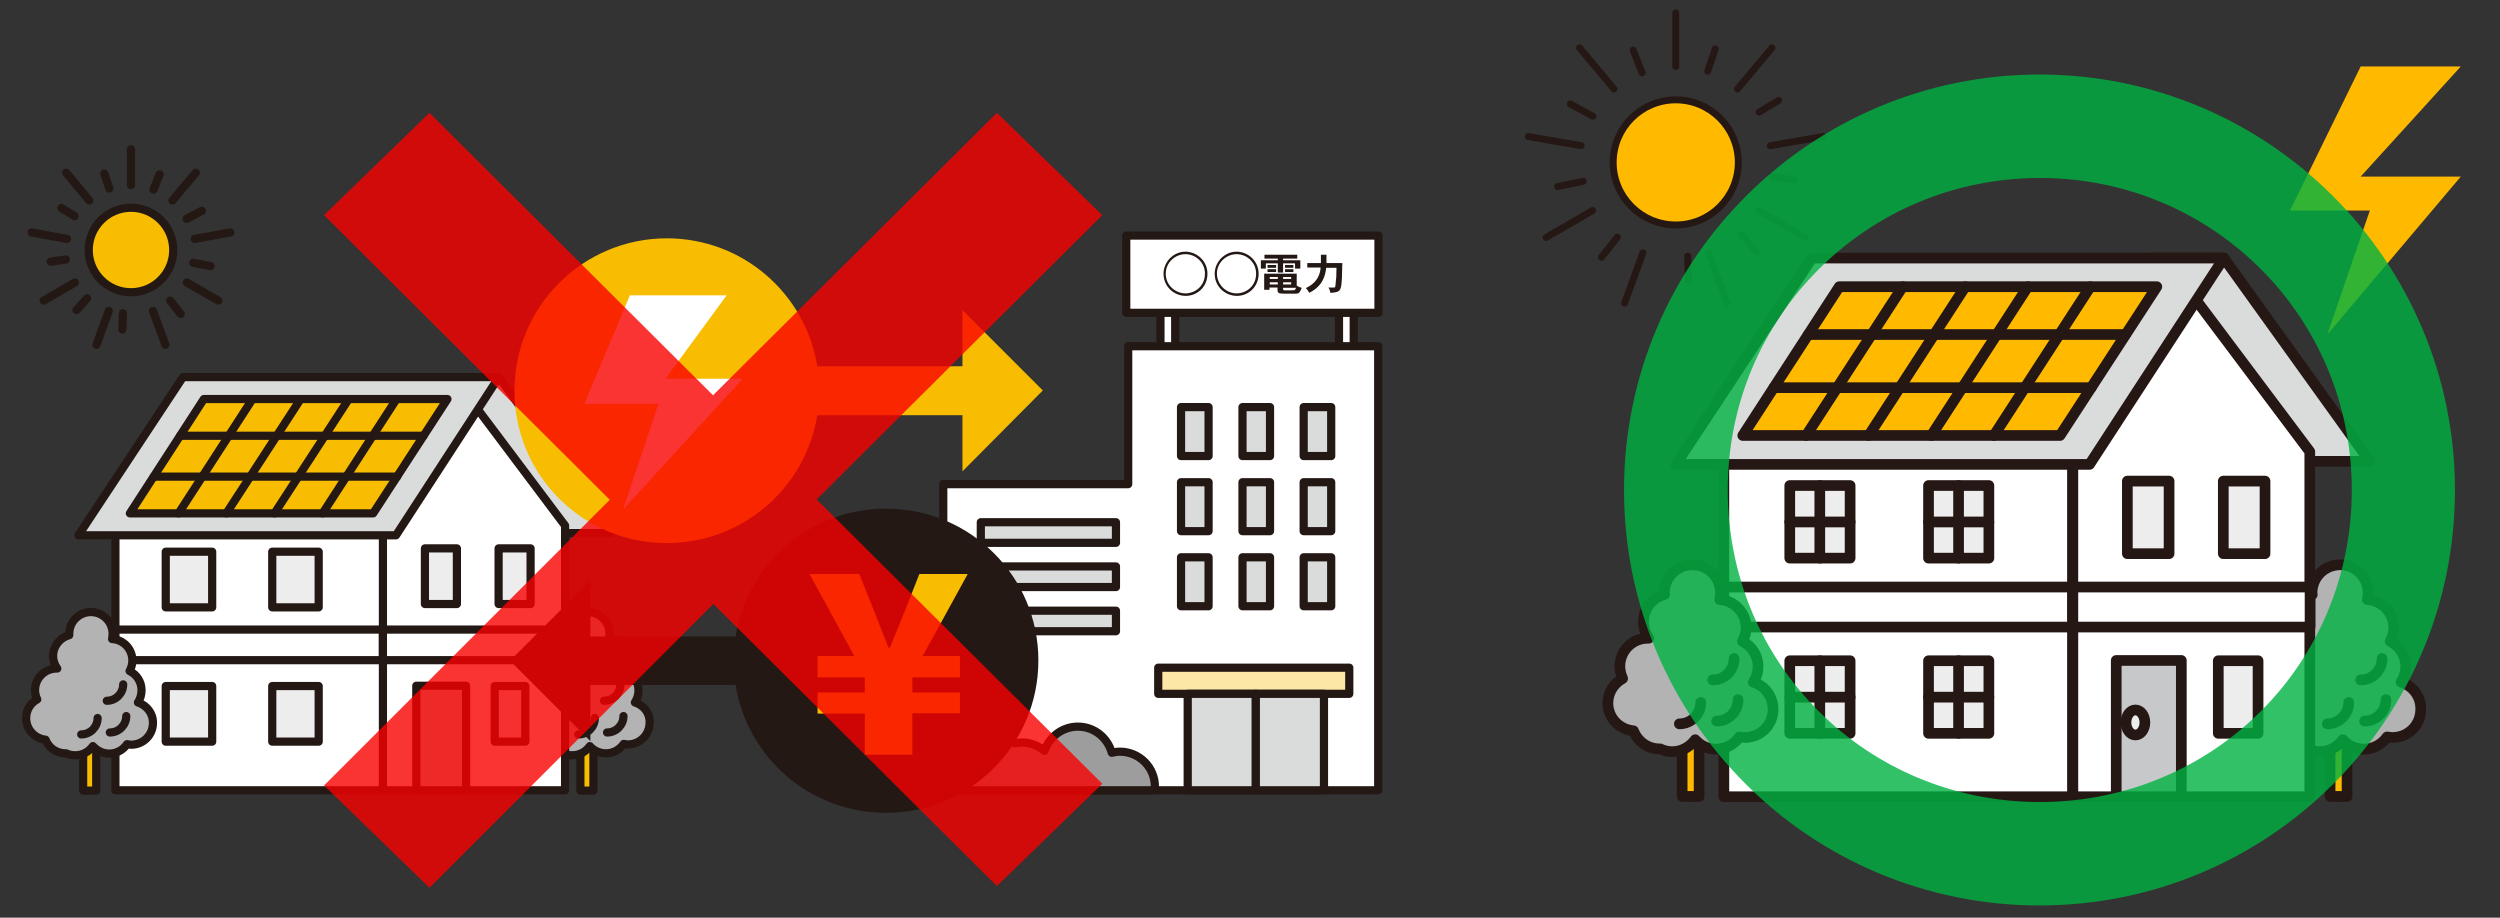 <?xml version="1.0" encoding="utf-8"?>
<!-- Generator: Adobe Illustrator 28.0.0, SVG Export Plug-In . SVG Version: 6.00 Build 0)  -->
<svg version="1.1" id="レイヤー_1" xmlns="http://www.w3.org/2000/svg" xmlns:xlink="http://www.w3.org/1999/xlink" x="0px"
	 y="0px" viewBox="0 0 899 330" style="enable-background:new 0 0 899 330;" xml:space="preserve">
<rect x="0" y="0" width="899" height="330" fill="#333333" stroke="none"/>
<style type="text/css">
	.st0{fill:#F8BD00;stroke:#231814;stroke-width:2.95;stroke-linecap:round;stroke-linejoin:round;stroke-miterlimit:10;}
	.st1{fill:none;stroke:#231814;stroke-width:2.95;stroke-linecap:round;stroke-linejoin:round;stroke-miterlimit:10;}
	.st2{fill:#B3B3B4;stroke:#231814;stroke-width:2.95;stroke-linecap:round;stroke-linejoin:round;stroke-miterlimit:10;}
	.st3{fill:#DADBDB;stroke:#231814;stroke-width:2.95;stroke-linecap:round;stroke-linejoin:round;stroke-miterlimit:10;}
	.st4{fill:#FFFFFF;stroke:#231814;stroke-width:2.95;stroke-linecap:round;stroke-linejoin:round;stroke-miterlimit:10;}
	.st5{fill:#EDEDEE;stroke:#231814;stroke-width:2.95;stroke-linecap:round;stroke-linejoin:round;stroke-miterlimit:10;}
	.st6{fill:#C8C8C9;stroke:#231814;stroke-width:2.95;stroke-linecap:round;stroke-linejoin:round;stroke-miterlimit:10;}
	.st7{fill:#FDE7A7;stroke:#231814;stroke-width:2.95;stroke-linecap:round;stroke-linejoin:round;stroke-miterlimit:10;}
	.st8{fill:#9D9D9E;stroke:#231814;stroke-width:2.95;stroke-linecap:round;stroke-linejoin:round;stroke-miterlimit:10;}
	.st9{fill:#231814;}
	.st10{fill:#F8BD00;}
	.st11{fill:#FFFFFF;}
	.st12{opacity:0.8;}
	.st13{fill:#F90000;stroke:#F90000;stroke-width:29;stroke-miterlimit:10;}
	.st14{fill:#FFBA00;stroke:#251714;stroke-width:3.844;stroke-linecap:round;stroke-linejoin:round;stroke-miterlimit:10;}
	.st15{fill:#B3B3B4;stroke:#251714;stroke-width:3.844;stroke-linecap:round;stroke-linejoin:round;stroke-miterlimit:10;}
	.st16{fill:none;stroke:#251714;stroke-width:3.844;stroke-linecap:round;stroke-linejoin:round;stroke-miterlimit:10;}
	.st17{fill:#DADBDB;stroke:#251714;stroke-width:3.844;stroke-linecap:round;stroke-linejoin:round;stroke-miterlimit:10;}
	.st18{fill:#FFFFFF;stroke:#251714;stroke-width:3.844;stroke-linecap:round;stroke-linejoin:round;stroke-miterlimit:10;}
	.st19{fill:#EDEDEE;stroke:#251714;stroke-width:3.844;stroke-linecap:round;stroke-linejoin:round;stroke-miterlimit:10;}
	.st20{fill:#C7C8C9;stroke:#251714;stroke-width:3.844;stroke-linecap:round;stroke-linejoin:round;stroke-miterlimit:10;}
	.st21{fill:#FFBA00;stroke:#251714;stroke-width:2.5;stroke-linecap:round;stroke-linejoin:round;stroke-miterlimit:10;}
	.st22{fill:none;stroke:#251714;stroke-width:2.5;stroke-linecap:round;stroke-linejoin:round;stroke-miterlimit:10;}
	.st23{fill:#FFBA00;}
	.st24{fill:#00B141;stroke:#00B141;stroke-width:26;stroke-miterlimit:10;}
</style>
<g>
	<g>
		<g>
			<circle class="st0" cx="47.1" cy="89.9" r="15.2"/>
			<g>
				<line class="st1" x1="47.1" y1="53.7" x2="47.1" y2="66.6"/>
				<line class="st1" x1="23.8" y1="62.1" x2="32.1" y2="72.1"/>
				<line class="st1" x1="11.4" y1="83.6" x2="24.1" y2="85.9"/>
				<line class="st1" x1="15.7" y1="108.1" x2="26.9" y2="101.6"/>
				<line class="st1" x1="34.7" y1="124" x2="39.1" y2="111.8"/>
				<line class="st1" x1="59.5" y1="124" x2="55" y2="111.8"/>
				<line class="st1" x1="78.5" y1="108.1" x2="67.2" y2="101.6"/>
				<line class="st1" x1="82.8" y1="83.6" x2="70" y2="85.9"/>
				<line class="st1" x1="70.4" y1="62.1" x2="62" y2="72.1"/>
			</g>
			<polyline class="st1" points="57.4,62.7 55.2,68.2 57.4,62.7 			"/>
			<polyline class="st1" points="72.6,75.8 67.1,78.7 72.6,75.8 			"/>
			<polyline class="st1" points="75.7,95.7 69.5,94.5 75.7,95.7 			"/>
			<polyline class="st1" points="65,112.9 61.2,108.1 65,112.9 			"/>
			<polyline class="st1" points="44,118.5 44.2,112.6 44,118.5 			"/>
			<polyline class="st1" points="27.5,111.5 31.3,107.3 27.5,111.5 			"/>
			<polyline class="st1" points="18.2,94.1 23.7,93.3 18.2,94.1 			"/>
			<polyline class="st1" points="22.1,74.8 26.8,77.7 22.1,74.8 			"/>
			<polyline class="st1" points="37.5,62.4 39.3,67.8 37.5,62.4 			"/>
		</g>
		<g>
			<g>
				<rect x="208.7" y="260.6" class="st0" width="4.7" height="23.7"/>
				<path class="st2" d="M228.3,252.6c0.8-1.2,1.3-2.7,1.3-4.4c0-3-1.7-5.6-4.3-6.9c0.6-1.1,1-2.4,1-3.8c0-4.1-3.2-7.5-7.3-7.7
					c0.1-0.6,0.2-1.2,0.2-1.9c0-4.3-3.5-7.8-7.8-7.8c-4.3,0-7.8,3.5-7.8,7.8c0,0.2,0,0.3,0,0.5c-3.3,0.9-5.8,3.9-5.8,7.5
					c0,1.7,0.6,3.3,1.5,4.5c-0.1,0-0.1,0-0.2,0c-4.3,0-7.8,3.5-7.8,7.8c0,1.2,0.3,2.3,0.8,3.3c-2.4,1.3-4,3.8-4,6.8
					c0,4,3.1,7.3,7,7.7c1.1,2.9,3.9,4.9,7.2,4.9c0.1,0,0.1,0,0.2,0c1,0.5,2.1,0.7,3.3,0.7c2.6,0,4.9-1.3,6.3-3.3
					c1.4,1.6,3.5,2.6,5.8,2.6c2.7,0,5-1.4,6.4-3.4c0.5,0.1,1,0.2,1.5,0.2c4.3,0,7.8-3.5,7.8-7.8
					C233.8,256.5,231.5,253.6,228.3,252.6z"/>
				<path class="st1" d="M224.2,257.5c0,3.2-2.6,5.9-5.9,5.9"/>
				<path class="st1" d="M213.9,258.2c0,3.2-2.6,5.9-5.9,5.9"/>
				<path class="st1" d="M223.1,246.1c0,3.2-2.6,5.9-5.9,5.9"/>
			</g>
			<g>
				<polygon class="st3" points="219.7,191.7 202.8,191.7 159.4,135.6 179.4,135.6 				"/>
				<rect x="41.5" y="189" class="st4" width="96.3" height="95.2"/>
				<rect x="41.5" y="226.4" class="st4" width="96.3" height="11"/>
				<rect x="59.6" y="198.4" class="st5" width="16.7" height="20"/>
				<rect x="97.9" y="198.4" class="st5" width="16.7" height="20"/>
				<rect x="59.6" y="246.7" class="st5" width="16.7" height="20"/>
				<rect x="97.9" y="246.7" class="st5" width="16.7" height="20"/>
				<polygon class="st4" points="137.7,189 169.7,144.4 203.2,189 203.2,284.2 137.7,284.2 				"/>
				<rect x="137.7" y="226.4" class="st4" width="65.4" height="11"/>
				<rect x="152.8" y="197.2" class="st5" width="11.5" height="20"/>
				<rect x="179.3" y="197.2" class="st5" width="11.5" height="20"/>
				<rect x="149.7" y="246.6" class="st6" width="17.9" height="37.6"/>
				<rect x="177.9" y="246.7" class="st5" width="11" height="20"/>
				<g>
					<polygon class="st3" points="142.4,192.5 28.2,192.5 65.8,135.6 179.4,135.6 					"/>
					<polygon class="st0" points="134.2,184.6 46.7,184.6 73.3,143.5 160.9,143.5 					"/>
					<line class="st4" x1="64.2" y1="184.6" x2="90.8" y2="143.5"/>
					<line class="st4" x1="81.4" y1="184.6" x2="108.1" y2="143.5"/>
					<line class="st4" x1="98.7" y1="184.6" x2="125.4" y2="143.5"/>
					<line class="st4" x1="116" y1="184.6" x2="142.6" y2="143.5"/>
					<line class="st4" x1="64.8" y1="156.7" x2="152.3" y2="156.7"/>
					<line class="st4" x1="55.3" y1="171.4" x2="142.8" y2="171.4"/>
				</g>
			</g>
			<g>
				<rect x="29.9" y="260.6" class="st0" width="4.7" height="23.7"/>
				<path class="st2" d="M49.6,252.6c0.8-1.2,1.3-2.7,1.3-4.4c0-3-1.7-5.6-4.3-6.9c0.6-1.1,1-2.4,1-3.8c0-4.1-3.2-7.5-7.3-7.7
					c0.1-0.6,0.2-1.2,0.2-1.9c0-4.3-3.5-7.8-7.8-7.8c-4.3,0-7.8,3.5-7.8,7.8c0,0.2,0,0.3,0,0.5c-3.3,0.9-5.8,3.9-5.8,7.5
					c0,1.7,0.6,3.3,1.5,4.5c-0.1,0-0.1,0-0.2,0c-4.3,0-7.8,3.5-7.8,7.8c0,1.2,0.3,2.3,0.8,3.3c-2.4,1.3-4,3.8-4,6.8
					c0,4,3.1,7.3,7,7.7c1.1,2.9,3.9,4.9,7.2,4.9c0.1,0,0.1,0,0.2,0c1,0.5,2.1,0.7,3.3,0.7c2.6,0,4.9-1.3,6.3-3.3
					C35,270,37,271,39.3,271c2.7,0,5-1.4,6.4-3.4c0.5,0.1,1,0.2,1.5,0.2c4.3,0,7.8-3.5,7.8-7.8C55.1,256.5,52.7,253.6,49.6,252.6z"
					/>
				<path class="st1" d="M45.4,257.5c0,3.2-2.6,5.9-5.9,5.9"/>
				<path class="st1" d="M35.1,258.2c0,3.2-2.6,5.9-5.9,5.9"/>
				<path class="st1" d="M44.3,246.1c0,3.2-2.6,5.9-5.9,5.9"/>
			</g>
		</g>
		<g>
			<g>
				<rect x="417.3" y="106.4" class="st4" width="5.3" height="20.8"/>
				<rect x="481.5" y="106.4" class="st4" width="5.3" height="20.8"/>
				<polygon class="st4" points="405.7,124.5 405.7,174.1 339.2,174.1 339.2,284.2 405.7,284.2 495.6,284.2 495.6,124.5 				"/>
				<g>
					<rect x="424.7" y="146.4" class="st3" width="9.9" height="17.6"/>
					<rect x="424.7" y="173.4" class="st3" width="9.9" height="17.6"/>
					<rect x="424.7" y="200.4" class="st3" width="9.9" height="17.6"/>
				</g>
				<g>
					<rect x="446.8" y="146.4" class="st3" width="9.9" height="17.6"/>
					<rect x="446.8" y="173.4" class="st3" width="9.9" height="17.6"/>
					<rect x="446.8" y="200.4" class="st3" width="9.9" height="17.6"/>
				</g>
				<g>
					<rect x="468.8" y="146.4" class="st3" width="9.9" height="17.6"/>
					<rect x="468.8" y="173.4" class="st3" width="9.9" height="17.6"/>
					<rect x="468.8" y="200.4" class="st3" width="9.9" height="17.6"/>
				</g>
				<rect x="416.5" y="240.1" class="st7" width="68.7" height="9.4"/>
				<rect x="427.1" y="249.5" class="st3" width="24.5" height="34.7"/>
				<rect x="451.6" y="249.5" class="st3" width="24.5" height="34.7"/>
				<rect x="352.7" y="187.8" class="st3" width="48.6" height="7.4"/>
				<rect x="352.7" y="203.7" class="st3" width="48.6" height="7.4"/>
				<rect x="352.7" y="219.6" class="st3" width="48.6" height="7.4"/>
				<path class="st8" d="M402.7,270.3c-1,0-2,0.2-2.9,0.4c-1.5-5.4-6.3-9.4-12.2-9.4c-5.6,0-10.3,3.7-12,8.7c-2.2-1.8-5-3-8.1-3
					c-0.9,0-1.8,0.1-2.7,0.3c-2.1-4-6.3-6.8-11.2-6.8c-4.3,0-8.1,2.1-10.4,5.4c-2.2-1.8-5-3-8-3c-7,0-12.7,5.7-12.7,12.7
					c0,1.5,0.3,2.9,0.8,4.2c-1.2,1.2-2.1,2.7-2.8,4.4h94.7c0.1-0.4,0.1-0.8,0.1-1.2C415.4,276,409.7,270.3,402.7,270.3z"/>
				<rect x="405" y="84.7" class="st4" width="90.7" height="27.8"/>
			</g>
			<g>
				<path class="st9" d="M434.2,98.4c0,4.9-3.8,8-7.8,8c-4.1,0-8-3.2-8-8c0-1.9,0.8-4.2,2.7-5.9c2.2-1.9,4.3-2,5.3-2
					C430.6,90.6,434.2,94,434.2,98.4z M426.3,105.5c3.3,0,7-2.5,7-7.1c0-4.2-3.5-7-7-7c-3.8,0-7.1,3.1-7.1,7
					C419.2,102.7,422.8,105.5,426.3,105.5z"/>
				<path class="st9" d="M452.6,98.4c0,4.9-3.8,8-7.8,8c-4.1,0-8-3.2-8-8c0-1.9,0.8-4.2,2.7-5.9c2.2-1.9,4.3-2,5.3-2
					C449,90.6,452.6,94,452.6,98.4z M444.7,105.5c3.3,0,7-2.5,7-7.1c0-4.2-3.5-7-7-7c-3.8,0-7.1,3.1-7.1,7
					C437.7,102.7,441.2,105.5,444.7,105.5z"/>
				<path class="st9" d="M466.5,91.6V93h-5.1v0.6h6.2v3h-1.9v-1.9h-4.3V98h-1.9v-3.3h-4.3v1.9h-1.8v-3h6.1V93h-4.8v-1.4H466.5z
					 M466.3,102.7c0.5,0.4,1.1,0.6,1.8,0.8c-0.1,0.4-0.7,1.8-1.3,2c-0.3,0.1-0.9,0.1-1.1,0.1h-2.1c-2.3,0-2.9,0-3.4-0.1
					c-0.7-0.2-0.8-0.7-0.8-1.2v-0.9h-2.9v0.8h-1.9v-5.8h11.7V102.7z M458.9,95.3v1h-3.1v-1H458.9z M458.9,96.8v1h-3.1v-1H458.9z
					 M456.6,99.6v0.7h2.9v-0.7H456.6z M456.6,101.5v0.8h2.9v-0.8H456.6z M461.4,99.6v0.7h2.9v-0.7H461.4z M461.4,101.5v0.8h2.9v-0.8
					H461.4z M461.4,104c0,0.4,0.4,0.4,0.5,0.4c0.3,0,1.8,0,2.1,0c1.2,0,1.5,0,1.7-0.2c0,0,0.2-0.3,0.4-0.7h-4.7V104z M465.1,95.3v1
					h-3v-1H465.1z M465.1,96.8v1h-3v-1H465.1z"/>
				<path class="st9" d="M470.1,96.4v-1.8h4.9c0-0.9,0-1.9,0-3h2c0,1.1,0,2.1,0,3h5.7c-0.1,3.9-0.1,7.6-0.6,9
					c-0.3,1-0.9,1.6-3.7,1.7c-0.1-0.7-0.3-1.3-0.7-1.9h2c0.4,0,0.5-0.1,0.6-1.5c0.2-1.6,0.3-2.8,0.3-5.6h-3.7
					c-0.3,2.6-1.1,6.5-6.1,9c-0.3-0.6-0.7-1.2-1.2-1.7c1.8-0.9,3-1.8,4-3.3c1-1.6,1.2-2.9,1.3-4.1H470.1z"/>
			</g>
		</g>
		<g>
			<path class="st10" d="M375,140.4l-28.9-28.9v20.2h-52.2c-4.2-26.1-26.8-46-54.1-46c-30.2,0-54.8,24.5-54.8,54.8
				s24.5,54.8,54.8,54.8c27.3,0,49.9-19.9,54.1-46h52.2v20.2L375,140.4z"/>
			<polygon class="st11" points="226.5,106.2 261.3,106.2 239.3,136.2 267.1,136.2 224,183.3 236.8,145.2 210.1,145.2 			"/>
			<path class="st9" d="M318.6,182.9c-27.3,0-49.9,19.9-54.1,46h-52.2v-20.2l-28.9,28.9l28.9,28.9v-20.2h52.2
				c4.2,26.1,26.8,46,54.1,46c30.2,0,54.8-24.5,54.8-54.8S348.8,182.9,318.6,182.9z"/>
			<g>
				<path class="st10" d="M311,271.5v-14.9h-17V249h17v-5.4h-17v-7.7h13.2l-16.1-29.5H309l5.2,13c2.1,5.4,3.9,9.9,5.3,13.5h0.5
					c0.4-1.1,2.3-5.6,5.5-13.5l5.1-13h17.4l-16.2,29.5h13.4v7.7h-17.1v5.4h17.1v7.5h-17.1v14.9H311z"/>
			</g>
		</g>
	</g>
	<g class="st12">
		<path class="st13" d="M154.3,60.9l102.1,101.7L358.6,60.9l17.1,16.6L273.1,179.6l102.6,102.1l-17.1,16.6L256.5,196.7L154.3,298.9
			l-17.1-16.6l102.6-102.6L137.2,77.5L154.3,60.9z"/>
	</g>
	<g>
		<g>
			<g>
				<g>
					<rect x="837.9" y="255.6" class="st14" width="6.1" height="30.8"/>
					<path class="st15" d="M863.4,245.3c1.1-1.6,1.7-3.6,1.7-5.7c0-3.9-2.3-7.3-5.6-9c0.8-1.5,1.3-3.1,1.3-4.9
						c0-5.4-4.2-9.7-9.5-10.1c0.2-0.8,0.3-1.6,0.3-2.4c0-5.6-4.5-10.1-10.1-10.1c-5.6,0-10.1,4.5-10.1,10.1c0,0.2,0,0.4,0.1,0.6
						c-4.4,1.1-7.6,5.1-7.6,9.8c0,2.2,0.7,4.2,1.9,5.9c-0.1,0-0.2,0-0.3,0c-5.6,0-10.1,4.5-10.1,10.1c0,1.6,0.4,3,1,4.4
						c-3.1,1.7-5.3,5-5.3,8.8c0,5.3,4,9.5,9.2,10c1.5,3.8,5.1,6.5,9.4,6.5c0.1,0,0.1,0,0.2,0c1.3,0.6,2.7,1,4.3,1
						c3.4,0,6.4-1.7,8.3-4.3c1.9,2.1,4.5,3.4,7.5,3.4c3.5,0,6.6-1.8,8.4-4.4c0.6,0.1,1.3,0.2,2,0.2c5.6,0,10.1-4.5,10.1-10.1
						C870.6,250.4,867.6,246.6,863.4,245.3z"/>
					<path class="st16" d="M858,251.6c0,4.2-3.4,7.7-7.7,7.7"/>
					<path class="st16" d="M844.6,252.6c0,4.2-3.4,7.7-7.7,7.7"/>
					<path class="st16" d="M856.6,236.8c0,4.2-3.4,7.7-7.7,7.7"/>
				</g>
				<polygon class="st17" points="852.2,165.9 830.1,165.9 773.6,92.8 799.7,92.8 				"/>
				<rect x="619.9" y="162.4" class="st18" width="125.4" height="124.1"/>
				<rect x="619.9" y="211.1" class="st18" width="125.4" height="14.4"/>
				<polygon class="st18" points="745.4,162.4 787,104.3 830.6,162.4 830.6,286.5 745.4,286.5 				"/>
				<rect x="745.4" y="211.1" class="st18" width="85.3" height="14.4"/>
				<rect x="765" y="173" class="st19" width="15" height="26.1"/>
				<rect x="799.5" y="173" class="st19" width="15" height="26.1"/>
				<rect x="761" y="237.5" class="st20" width="23.4" height="49"/>
				<rect x="797.7" y="237.6" class="st19" width="14.3" height="26.1"/>
				<g>
					<polygon class="st17" points="751.4,167 602.6,167 651.6,92.8 799.7,92.8 					"/>
					<polygon class="st14" points="740.8,156.6 626.7,156.6 661.4,103.1 775.6,103.1 					"/>
					<line class="st18" x1="649.5" y1="156.6" x2="684.2" y2="103.1"/>
					<line class="st18" x1="672" y1="156.6" x2="706.7" y2="103.1"/>
					<line class="st18" x1="694.5" y1="156.6" x2="729.2" y2="103.1"/>
					<line class="st18" x1="717" y1="156.6" x2="751.7" y2="103.1"/>
					<line class="st18" x1="650.3" y1="120.3" x2="764.3" y2="120.3"/>
					<line class="st18" x1="637.9" y1="139.4" x2="752" y2="139.4"/>
				</g>
				<g>
					<rect x="643.6" y="174.6" class="st19" width="21.7" height="26.1"/>
					<line class="st19" x1="654.4" y1="200.7" x2="654.4" y2="174.6"/>
					<line class="st19" x1="665.3" y1="187.7" x2="643.6" y2="187.7"/>
				</g>
				<g>
					<rect x="693.5" y="174.6" class="st19" width="21.7" height="26.1"/>
					<line class="st19" x1="704.3" y1="200.7" x2="704.3" y2="174.6"/>
					<line class="st19" x1="715.2" y1="187.7" x2="693.5" y2="187.7"/>
				</g>
				<g>
					<rect x="693.5" y="237.6" class="st19" width="21.7" height="26.1"/>
					<line class="st19" x1="704.3" y1="263.7" x2="704.3" y2="237.6"/>
					<line class="st19" x1="715.2" y1="250.7" x2="693.5" y2="250.7"/>
				</g>
				<g>
					<rect x="643.6" y="237.6" class="st19" width="21.7" height="26.1"/>
					<line class="st19" x1="654.4" y1="263.7" x2="654.4" y2="237.6"/>
					<line class="st19" x1="665.3" y1="250.7" x2="643.6" y2="250.7"/>
				</g>
				<g>
					<rect x="604.9" y="255.6" class="st14" width="6.1" height="30.8"/>
					<path class="st15" d="M630.5,245.3c1.1-1.6,1.7-3.6,1.7-5.7c0-3.9-2.3-7.3-5.6-9c0.8-1.5,1.3-3.1,1.3-4.9
						c0-5.4-4.2-9.7-9.5-10.1c0.2-0.8,0.3-1.6,0.3-2.4c0-5.6-4.5-10.1-10.1-10.1c-5.6,0-10.1,4.5-10.1,10.1c0,0.2,0,0.4,0.1,0.6
						c-4.4,1.1-7.6,5.1-7.6,9.8c0,2.2,0.7,4.2,1.9,5.9c-0.1,0-0.2,0-0.3,0c-5.6,0-10.1,4.5-10.1,10.1c0,1.6,0.4,3,1,4.4
						c-3.1,1.7-5.3,5-5.3,8.8c0,5.3,4,9.5,9.2,10c1.5,3.8,5.1,6.5,9.4,6.5c0.1,0,0.1,0,0.2,0c1.3,0.6,2.7,1,4.3,1
						c3.4,0,6.4-1.7,8.3-4.3c1.9,2.1,4.5,3.4,7.5,3.4c3.5,0,6.6-1.8,8.4-4.4c0.6,0.1,1.3,0.2,2,0.2c5.6,0,10.1-4.5,10.1-10.1
						C637.6,250.4,634.6,246.6,630.5,245.3z"/>
					<path class="st16" d="M625,251.6c0,4.2-3.4,7.7-7.7,7.7"/>
					<path class="st16" d="M611.6,252.6c0,4.2-3.4,7.7-7.7,7.7"/>
					<path class="st16" d="M623.6,236.8c0,4.2-3.4,7.7-7.7,7.7"/>
				</g>
				<ellipse class="st19" cx="767.9" cy="259.8" rx="3.4" ry="4.5"/>
			</g>
			<g>
				<circle class="st21" cx="602.6" cy="58.4" r="22.5"/>
				<g>
					<line class="st22" x1="602.6" y1="4.6" x2="602.6" y2="23.9"/>
					<line class="st22" x1="637.2" y1="17.2" x2="624.8" y2="32"/>
					<line class="st22" x1="655.6" y1="49.1" x2="636.6" y2="52.4"/>
					<line class="st22" x1="649.2" y1="85.4" x2="632.5" y2="75.7"/>
					<line class="st22" x1="621" y1="109" x2="614.4" y2="90.9"/>
					<line class="st22" x1="584.2" y1="109" x2="590.8" y2="90.9"/>
					<line class="st22" x1="556" y1="85.4" x2="572.7" y2="75.7"/>
					<line class="st22" x1="549.6" y1="49.1" x2="568.6" y2="52.4"/>
					<line class="st22" x1="568" y1="17.2" x2="580.4" y2="32"/>
				</g>
				<polyline class="st22" points="587.3,18 590.5,26.2 587.3,18 				"/>
				<polyline class="st22" points="564.7,37.4 572.8,41.8 564.7,37.4 				"/>
				<polyline class="st22" points="560.1,67.1 569.3,65.2 560.1,67.1 				"/>
				<polyline class="st22" points="575.9,92.5 581.6,85.3 575.9,92.5 				"/>
				<polyline class="st22" points="607.1,100.8 606.9,92.1 607.1,100.8 				"/>
				<polyline class="st22" points="631.6,90.5 626,84.2 631.6,90.5 				"/>
				<polyline class="st22" points="645.4,64.7 637.3,63.5 645.4,64.7 				"/>
				<polyline class="st22" points="639.6,36.1 632.6,40.3 639.6,36.1 				"/>
				<polyline class="st22" points="616.8,17.6 614.1,25.6 616.8,17.6 				"/>
			</g>
		</g>
		<polygon class="st23" points="848.9,23.9 884.9,23.9 848.9,63.5 884.9,63.5 836.9,120.3 852.2,75.7 823.5,75.7 		"/>
	</g>
	<g class="st12">
		<g>
			<path class="st24" d="M869.8,176.2c0,75.6-61.1,136.4-136.4,136.4s-136.4-60.8-136.4-136.4c0-75.2,61.1-136.4,136.4-136.4
				S869.8,101,869.8,176.2z M608.3,176.2c0,69.8,55.7,125.2,125.2,125.2c69.5,0,125.2-55.4,125.2-125.2
				c0-69.5-55.7-125.2-125.2-125.2C664,51.1,608.3,106.8,608.3,176.2z"/>
		</g>
	</g>
</g>
</svg>
